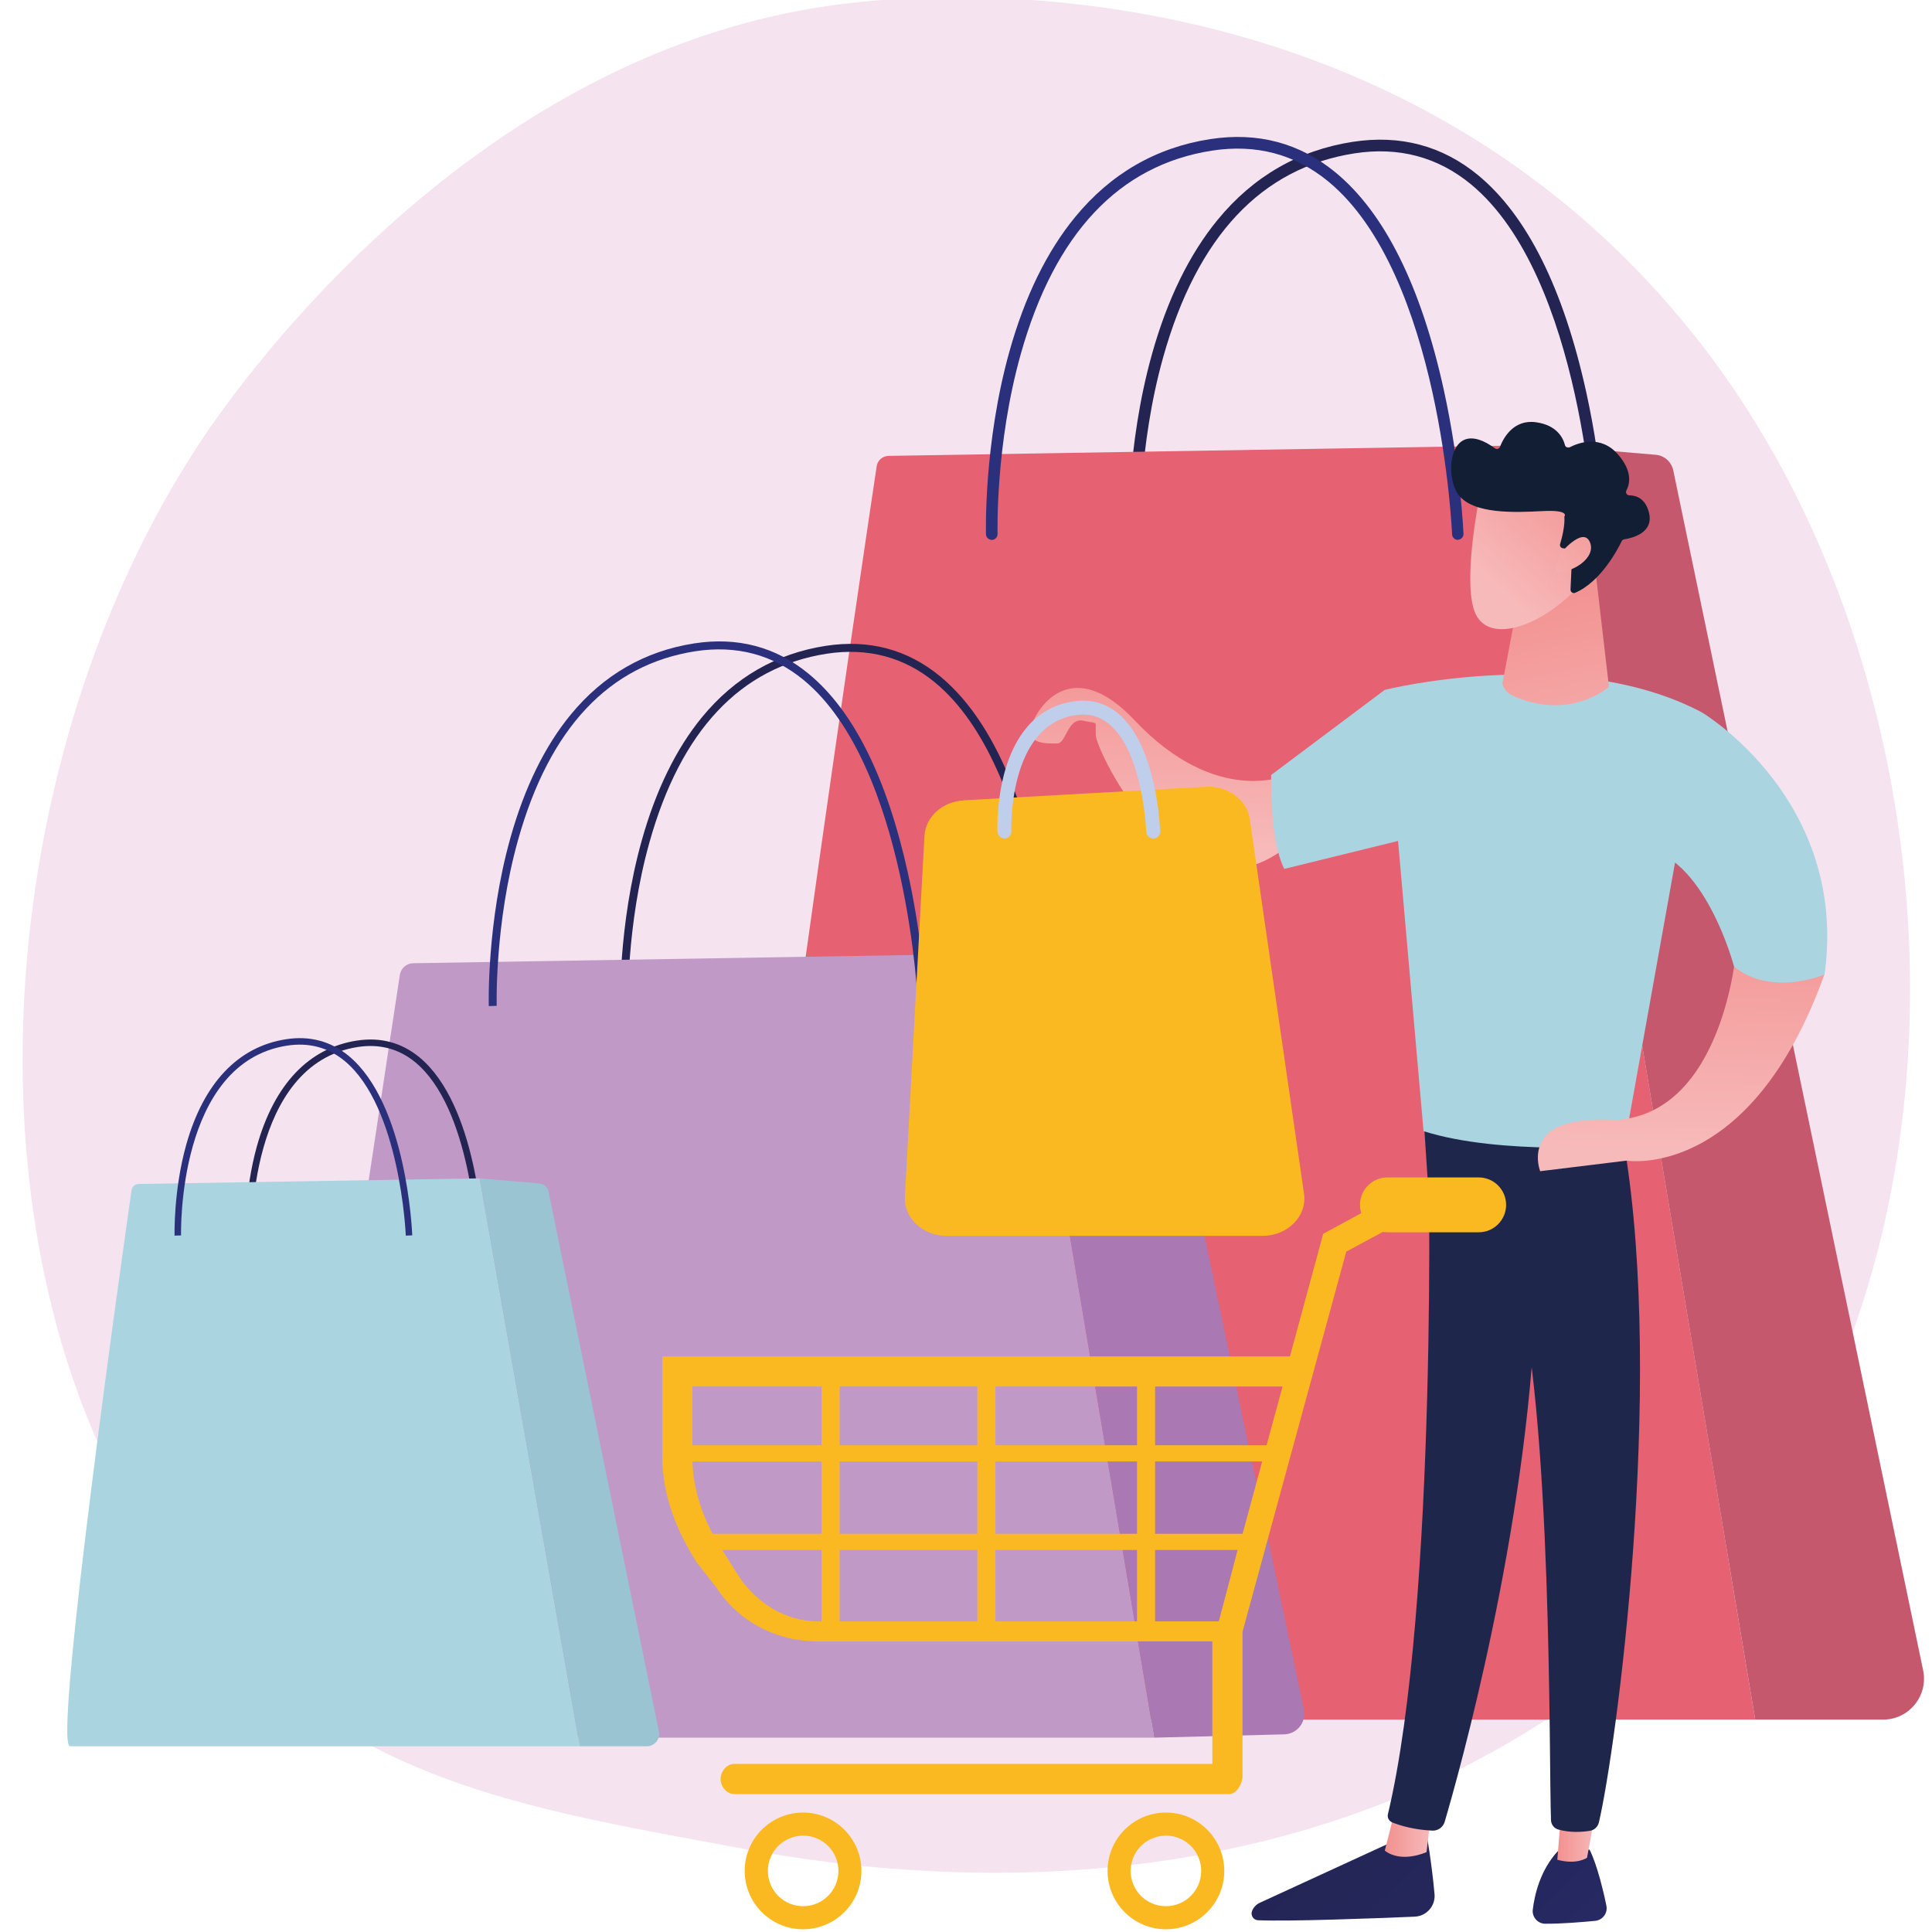<?xml version="1.0" encoding="UTF-8"?>
<svg xmlns="http://www.w3.org/2000/svg" xmlns:xlink="http://www.w3.org/1999/xlink" id="Ebene_1" data-name="Ebene 1" viewBox="0 0 226.77 226.77">
  <defs>
    <style>
      .cls-1 {
        fill: url(#linear-gradient-15);
      }

      .cls-2 {
        fill: url(#linear-gradient-13);
      }

      .cls-3 {
        fill: #aad4e0;
      }

      .cls-4 {
        fill: url(#linear-gradient-2);
      }

      .cls-5 {
        fill: url(#linear-gradient-10);
      }

      .cls-6 {
        fill: url(#linear-gradient-12);
      }

      .cls-7 {
        fill: #aa78b2;
      }

      .cls-8 {
        fill: #c099c7;
      }

      .cls-9 {
        fill: #1f264b;
      }

      .cls-10 {
        fill: url(#linear-gradient-4);
      }

      .cls-11 {
        fill: #beceeb;
      }

      .cls-12 {
        fill: url(#linear-gradient-3);
      }

      .cls-13 {
        fill: url(#linear-gradient-5);
      }

      .cls-14 {
        fill: url(#linear-gradient-8);
      }

      .cls-15 {
        fill: url(#linear-gradient-14);
      }

      .cls-16 {
        fill: url(#linear-gradient-7);
      }

      .cls-17 {
        fill: url(#linear-gradient-9);
      }

      .cls-18 {
        fill: url(#linear-gradient-11);
      }

      .cls-19 {
        fill: #121e33;
      }

      .cls-20 {
        fill: #f5e3f0;
      }

      .cls-21 {
        fill: url(#linear-gradient-6);
      }

      .cls-22 {
        fill: #9ac4d1;
      }

      .cls-23 {
        fill: #fbb921;
      }

      .cls-24 {
        fill: url(#linear-gradient);
      }

      .cls-25 {
        fill: #e66171;
      }

      .cls-26 {
        fill: #c5586c;
      }
    </style>
    <linearGradient id="linear-gradient" x1="164.88" y1="16.03" x2="176.81" y2="-106" gradientUnits="userSpaceOnUse">
      <stop offset="0" stop-color="#232451"></stop>
      <stop offset="1" stop-color="#2a307b"></stop>
    </linearGradient>
    <linearGradient id="linear-gradient-2" x1="151.72" y1="-57.39" x2="148.73" y2="-12.91" xlink:href="#linear-gradient"></linearGradient>
    <linearGradient id="linear-gradient-3" x1="108.79" y1="10.55" x2="120.72" y2="-111.49" xlink:href="#linear-gradient"></linearGradient>
    <linearGradient id="linear-gradient-4" x1="98.01" y1="-1.49" x2="92.31" y2="42.98" xlink:href="#linear-gradient"></linearGradient>
    <linearGradient id="linear-gradient-5" x1="56.3" y1="5.42" x2="68.24" y2="-116.62" xlink:href="#linear-gradient"></linearGradient>
    <linearGradient id="linear-gradient-6" x1="64.73" y1="51.86" x2="49" y2="98.51" xlink:href="#linear-gradient"></linearGradient>
    <linearGradient id="linear-gradient-7" x1="-5342.54" y1="210.29" x2="-5403.45" y2="276.55" gradientTransform="translate(-5194.36) rotate(-180) scale(1 -1)" xlink:href="#linear-gradient"></linearGradient>
    <linearGradient id="linear-gradient-8" x1="-5362.31" y1="215.21" x2="-5356.9" y2="215.21" gradientTransform="translate(-5194.36) rotate(-180) scale(1 -1)" gradientUnits="userSpaceOnUse">
      <stop offset="0" stop-color="#f7baba"></stop>
      <stop offset="1" stop-color="#f2908f"></stop>
    </linearGradient>
    <linearGradient id="linear-gradient-9" x1="-5356.2" y1="197.72" x2="-5417.12" y2="263.98" gradientTransform="translate(-5194.36) rotate(-180) scale(1 -1)" xlink:href="#linear-gradient"></linearGradient>
    <linearGradient id="linear-gradient-10" x1="-5381.81" y1="214.93" x2="-5377.14" y2="214.93" xlink:href="#linear-gradient-8"></linearGradient>
    <linearGradient id="linear-gradient-11" x1="186.78" y1="97.58" x2="180.68" y2="67.89" gradientTransform="matrix(1,0,0,1,0,0)" xlink:href="#linear-gradient-8"></linearGradient>
    <linearGradient id="linear-gradient-12" x1="-11201.39" y1="-5021.7" x2="-11206.55" y2="-5038.75" gradientTransform="translate(-12097.79 -186.73) rotate(-154.66) scale(1 -1)" xlink:href="#linear-gradient-8"></linearGradient>
    <linearGradient id="linear-gradient-13" x1="-11206.67" y1="-5021.78" x2="-11211.32" y2="-5037.12" gradientTransform="translate(-12097.79 -186.73) rotate(-154.66) scale(1 -1)" xlink:href="#linear-gradient-8"></linearGradient>
    <linearGradient id="linear-gradient-14" x1="1586.02" y1="135.12" x2="1586.77" y2="103.57" gradientTransform="translate(-1388.92)" xlink:href="#linear-gradient-8"></linearGradient>
    <linearGradient id="linear-gradient-15" x1="1524.89" y1="99.63" x2="1525.49" y2="74.84" gradientTransform="translate(-1388.92)" xlink:href="#linear-gradient-8"></linearGradient>
  </defs>
  <path class="cls-20" d="M197.54,189c-5.77,5.94-10.93,9.44-14.88,12.08-38.53,25.73-82.57,18.31-96.19,15.78-21.97-4.09-40.51-6.97-56.45-21.37C-6.18,162.77-4.41,94.54,23.25,52.27,26.53,47.26,54.15,6.31,98.29.54c1.08-.14,1.88-.22,2.59-.3,6.83-.72,49.14-4.54,83.64,24.37,4.94,4.14,12.89,11.6,20.26,22.98,26.95,41.62,27.03,106.08-7.24,141.4Z"></path>
  <g>
    <path class="cls-24" d="M187.85,63.69c-.36,0-.66-.29-.68-.65-.01-.3-1.34-30.55-14.53-41.42-3.89-3.2-8.48-4.42-13.65-3.62-10.91,1.69-18.47,9.73-22.45,23.89-3,10.68-2.72,21-2.72,21.1.01.37-.28.69-.66.7-.38,0-.69-.28-.7-.66,0-.1-.29-10.61,2.76-21.48,1.8-6.42,4.39-11.72,7.71-15.76,4.18-5.09,9.51-8.16,15.84-9.14,5.57-.86,10.52.45,14.72,3.91,5.75,4.74,10.03,13.33,12.71,25.53,1.98,9.03,2.3,16.8,2.31,16.88.01.37-.28.69-.65.7,0,0-.02,0-.03,0Z"></path>
    <path class="cls-25" d="M102.9,54.73c.1-.69.69-1.21,1.39-1.22l76.64-1.27,25.09,149.6h-121.09c-4.16,0,17.97-147.11,17.97-147.11Z"></path>
    <path class="cls-26" d="M194.33,53.38l-13.4-1.14,25.09,149.6h15.01c3.04,0,5.32-2.8,4.7-5.78l-29.33-140.85c-.21-1-1.05-1.75-2.07-1.83Z"></path>
    <path class="cls-4" d="M171.12,63.37c-.36,0-.66-.29-.68-.65-.01-.3-1.34-30.55-14.53-41.42-3.89-3.2-8.48-4.42-13.65-3.62-10.91,1.69-18.47,9.73-22.45,23.89-3,10.68-2.72,21-2.72,21.1.01.37-.28.69-.66.7-.36,0-.69-.28-.7-.66,0-.1-.29-10.61,2.76-21.48,1.8-6.42,4.39-11.72,7.71-15.76,4.18-5.09,9.51-8.16,15.84-9.14,5.57-.86,10.52.45,14.72,3.91,5.75,4.74,10.03,13.33,12.71,25.53,1.98,9.03,2.3,16.8,2.31,16.88.01.37-.28.69-.65.7,0,0-.02,0-.03,0Z"></path>
  </g>
  <g>
    <path class="cls-12" d="M123.18,118.38c-.01-.28-1.23-28.22-13.44-38.28-3.62-2.98-7.89-4.11-12.7-3.37-10.12,1.57-17.13,9.01-20.81,22.14-2.77,9.86-2.51,19.39-2.51,19.48l-.93.03c0-.1-.27-9.75,2.54-19.74,1.65-5.89,4.03-10.76,7.07-14.46,3.82-4.65,8.7-7.47,14.5-8.37,5.08-.79,9.61.41,13.44,3.57,5.27,4.34,9.19,12.23,11.66,23.44,1.83,8.31,2.12,15.45,2.12,15.52l-.93.04Z"></path>
    <path class="cls-8" d="M34.56,196l12.37-81.57c.12-.78.78-1.36,1.57-1.37l71.5-1.18,15.47,92.08H40.65c-4.02,0-6.67-3.98-6.09-7.96Z"></path>
    <path class="cls-7" d="M133.79,113.05l-13.79-1.17,15.47,92.08,15.27-.39c1.51-.04,2.61-1.43,2.3-2.91l-18.18-86.73c-.14-.49-.56-.83-1.07-.88Z"></path>
    <path class="cls-10" d="M107.76,118.09c-.01-.28-1.23-28.22-13.44-38.28-3.62-2.98-7.89-4.11-12.7-3.37-10.12,1.57-17.13,9.01-20.81,22.14-2.77,9.86-2.51,19.39-2.51,19.48l-.93.03c0-.1-.27-9.75,2.54-19.74,1.65-5.89,4.03-10.76,7.07-14.46,3.82-4.65,8.7-7.47,14.5-8.37,5.08-.79,9.61.41,13.44,3.57,5.27,4.34,9.19,12.23,11.66,23.44,1.83,8.31,2.12,15.45,2.12,15.52l-.93.04Z"></path>
  </g>
  <g>
    <path class="cls-13" d="M55.93,145.2c0-.15-.66-15.14-7.19-20.52-1.92-1.58-4.18-2.18-6.74-1.79-12.93,2-12.45,22.07-12.45,22.28l-.76.02c0-.05-.14-5.27,1.37-10.67,2.03-7.23,6.08-11.51,11.72-12.38,2.78-.43,5.24.23,7.34,1.95,6.79,5.6,7.44,20.44,7.47,21.07l-.76.03Z"></path>
    <path class="cls-3" d="M16.26,138.97l40.04-.66,11.75,66.66H8.22c-2.04,0,6.2-58.14,7.22-65.27.06-.41.41-.72.82-.72Z"></path>
    <path class="cls-22" d="M63.35,138.91l-7.05-.6,11.75,66.66h7.87c.92,0,1.61-.84,1.42-1.74l-12.96-63.38c-.1-.51-.53-.89-1.04-.93Z"></path>
    <path class="cls-21" d="M47.63,145.04c0-.15-.66-15.14-7.19-20.52-1.92-1.58-4.18-2.18-6.74-1.79-12.93,2-12.45,22.07-12.45,22.28l-.76.02c0-.05-.14-5.27,1.37-10.67,2.03-7.23,6.08-11.51,11.72-12.38,2.78-.43,5.24.23,7.34,1.95,6.79,5.6,7.44,20.44,7.47,21.07l-.76.03Z"></path>
  </g>
  <g>
    <g>
      <path class="cls-16" d="M167.44,215.22s.63,3.57.94,7.11c.12,1.38-.94,2.58-2.33,2.64-4.71.2-14.78.58-18.39.42-.54-.02-.9-.58-.7-1.09h0c.17-.42.49-.77.91-.96l16.63-7.65,2.94-.47Z"></path>
      <path class="cls-14" d="M167.95,213.12l-.51,4.27s-2.91,1.36-4.9-.17l1.21-4.76,4.2.66Z"></path>
      <path class="cls-9" d="M167.57,132.81c.22,1.12,1.18,55.67-4.66,80.12-.1.4.11.81.49.97.89.37,2.65.89,4.75.97.65.02,1.23-.4,1.42-1.03,1.67-5.67,9.65-34.09,10.7-61.24,1.16-30.34,0-1.03,0-1.03l-.68-18.75h-12.01Z"></path>
      <path class="cls-17" d="M186.57,217.09s1,1.8,1.98,6.59c.18.87-.43,1.69-1.31,1.78-1.55.15-3.95.35-5.86.34-.88,0-1.57-.78-1.47-1.65.21-1.75.87-4.62,2.92-6.85l3.75-.2Z"></path>
      <path class="cls-5" d="M187.46,211.59l-1.18,6.46s-1.17.87-3.49.24l.57-6.95,4.11.25Z"></path>
      <path class="cls-9" d="M190.66,134.48c4.77,28.78-1.03,71.14-2.99,79.43-.12.51-.53.9-1.04.98-.87.14-2.31.26-3.73-.15-.49-.14-.83-.58-.85-1.09-.26-6.7.21-47.85-4.23-64.11-.23-.82-.73-1.54-1.42-2.04l-8.63-6.13-.66-9.91,23.56,3.02Z"></path>
      <path class="cls-3" d="M162.54,80.97s21.91-5.46,37.23,2.65l-9.12,50.86s-14.51,1.17-23.56-1.71l-4.55-51.8Z"></path>
      <path class="cls-18" d="M187.12,65.73l1.68,14.43c.11.2.05.46-.13.6-1.12.86-5.24,3.49-11.08.92-.61-.27-1.07-.78-1.25-1.42l2.37-12.51,8.41-2.02Z"></path>
      <g>
        <path class="cls-6" d="M173.67,58.21s-2.13,10.43-.45,13.89c1.69,3.46,7.55,1.45,11.86-3.03l.75-10.8-12.17-.05Z"></path>
        <path class="cls-19" d="M183.44,64.35c-.24-.03-.39-.27-.32-.5.21-.7.58-2.11.5-3.22,0,0,.7-.81-2.57-.64-3.27.17-8.16.38-9.88-1.94-1.68-2.26-1.1-9.35,4.3-5.43.21.15.5.07.59-.17.4-1.02,1.57-3.25,4.22-2.89,2.48.34,3.2,1.87,3.41,2.69.06.24.33.36.55.25,1.05-.54,3.65-1.5,5.69.86,1.68,1.94,1.39,3.41.97,4.21-.14.26.05.57.34.57.79,0,1.91.35,2.32,2.08.56,2.4-2.13,2.96-2.91,3.08-.13.02-.24.1-.3.21-.43.9-2.44,4.78-5.47,6.07-.26.11-.55-.09-.54-.38l.2-4.35c0-.2-.14-.38-.34-.4l-.76-.1Z"></path>
        <path class="cls-2" d="M183.06,65.07s2.72-3.35,3.55-1.45c.83,1.9-2.23,3.76-4.09,3.51l.54-2.06Z"></path>
      </g>
      <path class="cls-15" d="M203.79,111.54s-1.49,19.1-14.07,19.92c0,0-5.39-.49-7.73,1.34-2.34,1.84-1.21,4.67-1.21,4.67l10.14-1.24s14.51,2.42,23.23-21.87l-10.37-2.83Z"></path>
      <path class="cls-3" d="M199.78,83.63s17.21,10.24,14.38,30.75c0,0-6.15,2.66-10.62-.91,0,0-3.48-13.32-11.05-13.99l7.29-15.85Z"></path>
      <path class="cls-1" d="M151.11,90.96s-8.26,3.84-17.93-6.41c-6.61-7.01-10.65-2.71-11.92.12-1.28,2.83,1.78,2.59,2.84,2.59s1.2-3.08,3.08-2.66c1.88.42,1.33-.14,1.44,1.74.12,1.89,10.22,23.18,22.71,12.81l-.22-8.19Z"></path>
      <g>
        <path class="cls-23" d="M113.11,93.94l28.4-1.59c2.59-.15,4.86,1.52,5.19,3.81l6.36,43.96c.38,2.62-1.91,4.94-4.88,4.94h-37.05c-2.81,0-5.05-2.09-4.92-4.59l2.3-42.36c.12-2.23,2.1-4.02,4.61-4.16Z"></path>
        <path class="cls-11" d="M117.9,98.41c-.44,0-.8-.34-.82-.78-.02-.56-.47-13.84,8.88-15.3,2-.31,3.77.16,5.27,1.4,4.55,3.76,4.93,13.43,4.95,13.84.02.45-.34.83-.79.85-.45,0-.83-.34-.85-.79,0-.09-.37-9.35-4.36-12.64-1.14-.94-2.44-1.28-3.98-1.04-7.92,1.24-7.5,13.49-7.49,13.62.02.45-.33.83-.78.85-.01,0-.02,0-.03,0Z"></path>
      </g>
      <path class="cls-3" d="M162.54,80.97l-13.33,9.99s-.24,7.49,1.53,11.03l14.85-3.65-3.05-17.37Z"></path>
    </g>
    <g>
      <g>
        <g>
          <g>
            <path class="cls-23" d="M77.74,159.2v11.84c0,4.41,1.66,8.65,4.05,12.36l2.26,2.89c2.62,4.05,7.1,6.37,11.92,6.37h49.53l.38-1.27,12.14-44.48,10.19-5.49-1.52-2.77-11.38,6.17-3.9,14.39h-73.67ZM81.27,162.74h69.27l-4.89,18.02-2.58,9.55h-47.1c-3.74,0-7.25-2.19-9.28-5.33l-2.06-3.28c-2.06-3.19-3.36-6.86-3.36-10.65v-8.3Z"></path>
            <path class="cls-23" d="M84.58,208.81c0,.88.71,1.77,1.59,1.77h58.12c.88,0,1.55-1.24,1.55-2.12v-27.41c0-.3-.06-.27-.21-.51l-2.56,9.77h-.77v16.73h-56.13c-.88,0-1.59.89-1.59,1.77Z"></path>
          </g>
          <g>
            <rect class="cls-23" x="114.72" y="160.87" width="2.12" height="29.83"></rect>
            <g>
              <rect class="cls-23" x="133.46" y="160.87" width="2.12" height="29.83"></rect>
              <rect class="cls-23" x="96.43" y="160.87" width="2.12" height="29.83"></rect>
            </g>
          </g>
          <g>
            <rect class="cls-23" x="80.73" y="169.64" width="69" height="1.9"></rect>
            <rect class="cls-23" x="82.46" y="180.03" width="64.26" height="1.9"></rect>
          </g>
        </g>
        <path class="cls-23" d="M130,219.6c0,3.78,3.07,6.85,6.85,6.85s6.85-3.07,6.85-6.85-3.07-6.85-6.85-6.85-6.85,3.07-6.85,6.85ZM132.71,219.6c0-2.28,1.85-4.14,4.14-4.14s4.14,1.85,4.14,4.14-1.85,4.14-4.14,4.14-4.14-1.85-4.14-4.14Z"></path>
        <path class="cls-23" d="M87.41,219.6c0,3.78,3.07,6.85,6.85,6.85s6.85-3.07,6.85-6.85-3.07-6.85-6.85-6.85-6.85,3.07-6.85,6.85ZM90.13,219.6c0-2.28,1.85-4.14,4.14-4.14s4.14,1.85,4.14,4.14-1.85,4.14-4.14,4.14-4.14-1.85-4.14-4.14Z"></path>
      </g>
      <path class="cls-23" d="M159.63,141.42c0,1.78,1.44,3.22,3.22,3.22h10.71c1.78,0,3.22-1.44,3.22-3.22h0c0-1.78-1.44-3.22-3.22-3.22h-10.71c-1.78,0-3.22,1.44-3.22,3.22h0Z"></path>
    </g>
  </g>
</svg>
